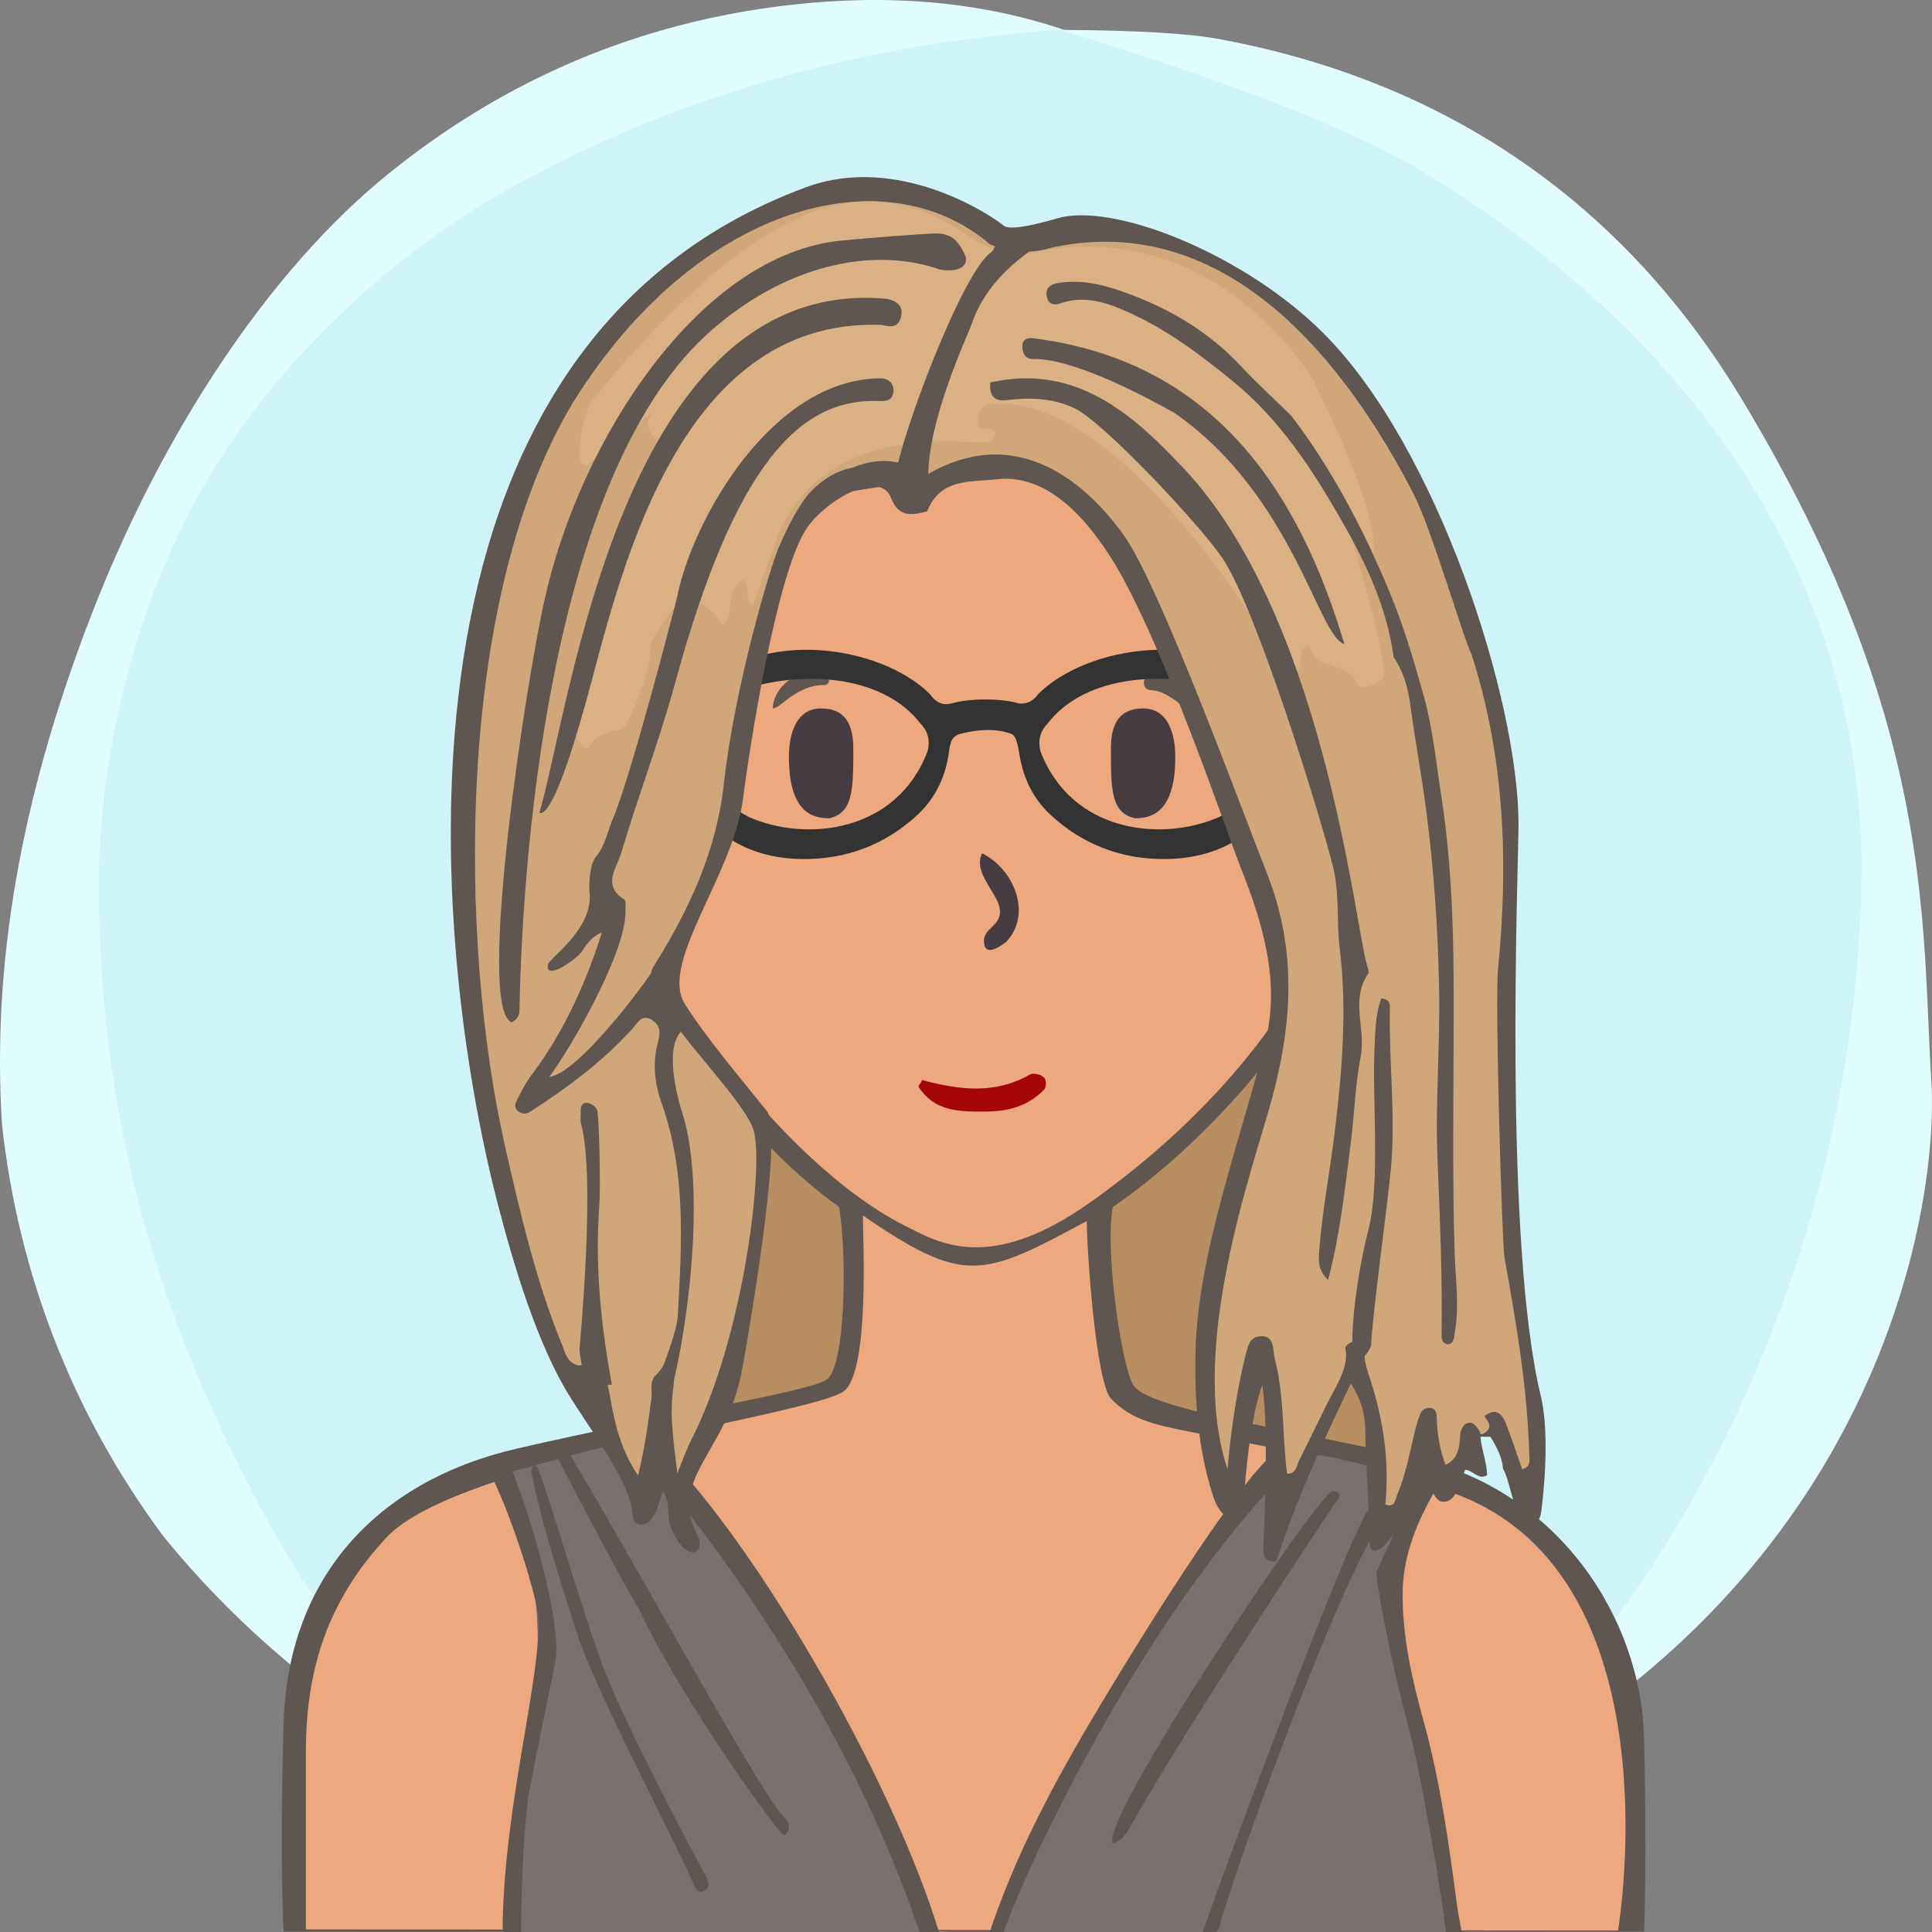 <?xml version="1.0" encoding="UTF-8"?>
<svg width="240px" height="240px" viewBox="0 0 240 240" version="1.1" xmlns="http://www.w3.org/2000/svg" xmlns:xlink="http://www.w3.org/1999/xlink">
  <rect x="0" y="0" width="240" height="240" fill="#808080" stroke="none"/>
  <title>Beste Freundin gesucht</title>
  <desc>Profilbild</desc>
  <g id="beste-freundin-gesucht" stroke="none" stroke-width="1" fill="none" fill-rule="evenodd">
    <g fill="none" fill-rule="evenodd">
        <path fill="#E0FCFF" d="M239.919,134.308 C241.162,153.816 229.215,227.784 119.966,239.778 C107.376,240.801 91.116,238.421 73.512,229.716 L70.166,227.784 C48.166,217.709 32.063,205.38 20.226,190.756 C9.026,175.619 2.295,158.277 0.25,139.719 C-0.993,120.21 2.363,99.697 11.237,76.672 C20.11,53.648 33.526,33.512 48.192,21.632 C62.859,9.752 79.517,2.745 98.132,0.616 C110.542,-0.803 121.903,0.229 132.215,3.714 C141.256,3.779 147.637,4.153 151.36,4.836 C172.633,8.738 198.376,19.798 216.309,49.488 C240.53,89.588 238.676,114.799 239.919,134.308 Z"/>
        <path fill="#CEF4F8" d="M131.682,3.697 C153.137,10.258 168.153,16.128 176.728,21.308 C212.772,43.078 231.222,74.142 231.222,107.547 C231.222,140.935 219.745,176.053 199.239,203.013 C194.35,209.441 186.113,217.023 174.529,225.761 C152.192,235.106 134.015,239.778 120,239.778 C105.985,239.778 88.75,235.544 68.294,227.074 C60.428,221.353 55.199,217.218 52.607,214.671 C39.783,202.071 33.301,189.66 27.998,178.611 C17.633,157.012 12.278,134.629 12.278,109.879 C12.278,96.555 15.529,77.178 25.631,59.817 C34.294,44.927 48.652,31.63 62.877,23.647 C83.417,12.12 106.352,5.47 131.682,3.697 Z"/>
    </g>
    <!-- Hair --><!-- mittellang --><path d="M117.5,218 C151.466,218 178,206.639 178,155 C178,103.361 151.466,34 117.5,34 C83.534,34 67,72.861 67,124.5 C67,176.139 83.534,218 117.5,218 Z" fill="#D1A77A"></path><path d="M117.5,218 C151.466,218 178,206.639 178,155 C178,103.361 151.466,34 117.5,34 C83.534,34 67,72.861 67,124.5 C67,176.139 83.534,218 117.5,218 Z" fill="#b88e61"></path><!-- Head --><!-- Gesicht normal --><path d="M204.239,215.941 C203.891,200.941 193.503,185.068 175.905,181.12 C158.308,177.171 142.239,174.941 140.711,171.961 C139.183,168.98 137.239,154.941 138.239,149.941 C149.731,142.039 161.239,128.941 167.466,115.759 C172.494,112.941 175.264,105.123 177.239,97.941 C179.215,90.759 178.06,83.439 172.494,83.439 L170.239,83.439 C170.239,83.439 169.035,73.328 167.239,67.941 C157.239,42.941 134.606,34.061 111.622,37.832 C98.694,40.346 77.146,52.555 73.017,75.72 C72.657,78.413 72.298,84.337 72.298,84.337 C72.298,84.337 69.964,83.8 68.887,84.337 C63.239,86.941 65.239,94.941 66.239,98.941 C68.574,105.82 71.239,109.941 76.787,114.862 C83.239,126.941 91.311,140.604 104.239,149.941 C105.239,155.941 105.049,169.903 102.644,171.422 C100.239,172.941 81.859,175.863 64.239,179.941 C46.62,184.019 35.778,196.163 35.239,213.941 C34.701,231.719 35.239,239.941 35.239,239.941 L201.239,239.941 L204.239,239.941 C204.239,239.941 204.588,230.941 204.239,215.941 Z" fill="#5F5551"></path><path d="M178,184.678 C147,176.356 143,178.678 138.056,173.804 C136.106,171.881 135,154.91 135,151.678 C122,158.678 119.866,159.678 107.197,151 C107.197,154.412 108,169.678 105,172.678 C102,175.678 57,181.322 48,191 C40.647,198.907 38,207.406 38,217.678 C38,220.336 38,239.678 38,239.678 L169.291,239.792 L201,239.819 C201,239.819 209,193 178,184.678 Z" fill="#eda87e"></path><path d="M79.505,112.314 C70.505,110.386 66.505,94.314 68.505,88.314 C69.505,85.607 75.616,87.582 75.616,87.582 C75.616,87.582 75.725,70.427 83.505,60.314 C93.505,47.314 108.108,40 122.841,40 C134.505,40 141.654,43.413 150.505,49.314 C168.505,61.314 168.809,87.942 168.809,87.942 C168.809,87.942 171.148,87.176 172.58,87.044 C180.505,86.314 172.58,112.314 165.936,113.261 C159.505,128.314 148.169,140.314 135.505,149.314 C122.841,158.314 116.505,154.314 112.505,152.314 C96.505,144.314 79.505,119.314 79.505,112.314 Z" fill="#eda87e"></path><path d="M67.087,240.446 C66.087,231.446 72.087,220.943 72.087,217.446 C72.087,215.446 69.667,211.976 70.087,213.446 C72.087,220.446 63.087,228.446 64.087,240.446 L67.087,240.446 Z" fill="#5F5551"></path><path d="M171.078,240.446 C170.078,231.446 176.078,220.943 176.078,217.446 C176.078,215.446 173.658,212.976 174.078,214.446 C176.078,221.446 167.078,228.446 168.078,240.446 L171.078,240.446 Z" fill="#5F5551" transform="translate(172.039, 227.223) scale(-1, 1) translate(-172.039, -227.223) "></path><path d="M141,101.648 C138,101 138,98 138,93 C138,90 139,88 142,88 C145,88 146,91 146,94 C146,101 143,101.648 141,101.648 Z" fill="#463C42"></path><path d="M101,101.648 C98,101 98,98 98,93 C98,90 99,88 102,88 C105,88 106,91 106,94 C106,101 103,101.648 101,101.648 Z" fill="#463C42" transform="translate(102, 94.824) scale(-1, 1) translate(-102, -94.824) "></path><path d="M128.004,133.448 C128.363,133.267 129.261,133.448 129.62,133.807 C129.98,133.985 129.98,134.883 129.8,135.244 C127.645,137.576 124.944,138.084 122.222,138.084 C119.5,138.084 116.512,138.115 114.537,135.603 C113.687,134.698 114.358,134.883 114.537,134.165 C119.206,135.422 123.695,135.96 128.004,133.448 Z" fill="#A50507"></path><path d="M125,117 C124.252,117.573 122.234,119 122.234,116.888 C122.234,115 125,115 124,112.162 C123,110 121,108 122,106 C126,108 128.252,113.573 125,117 Z" fill="#463C42"></path><path d="M100.973,83.32 C101.71,83.254 102.321,83.442 102.719,83.848 C103.146,84.288 103.098,84.947 102.499,85.101 C99,85 96.984,88.001 96,88 C96.014,85.769 98.38,83.547 100.973,83.32 Z" fill="#5F5551"></path><path d="M142.774,85.917 C141.701,85.858 141.721,84.008 142.907,84.035 C145.299,83.758 148.242,85.917 148.242,88.175 C147.625,88.098 146.613,87.211 146.076,86.92 C144.803,86.229 144.124,85.876 142.774,85.917 Z" fill="#5F5551" transform="translate(145.117, 86.093) rotate(5) translate(-145.117, -86.093) "></path><!-- Outfit --><!-- tunika--><g><g transform="translate(60, 177)"><path d="M4,63 L121,63 C120.333,59.667 117.667,44.667 113,18 L118,8 C115,6 99,2 100,4 C84.505,19.782 72.505,39.448 64,63 L56,63 C40.667,28.333 28.333,8 19,2 C17.667,2 12.333,3.333 3,6 C11,27 4,48 4,63 Z" fill="#787170"></path><path d="M2.435,63.157 C2.435,46.742 8,29 6.676,22.63 C5.656,17.724 2.548,8.984 0.847,6 C0.402,5.22 2.959,4.207 3.097,4.509 C5.614,10 10,25 8.956,29.607 C7.831,35.139 6.643,40.659 5.614,46.206 C5.398,47.373 4.726,54.903 4.726,63.332 C4.726,66 2.435,68 2.435,63.157 Z" fill="#5F5551"></path><path d="M116.3,7 C117.199,5.197 118.099,5.197 119,7 C115.248,12.893 114.3,17.444 114.248,20.613 C114.154,26.282 115.418,31.631 116.88,36.941 C118.951,44.461 119.991,52.114 121.015,59.789 C121.163,60.894 121.382,61.991 121.6,63.088 C121.652,63.352 119.691,64.068 119.637,63.216 C119.494,60.959 116.699,43.975 115.031,37.825 C113.367,31.686 111,20.613 111,18.268 C111.055,18.022 114.952,9.705 116.3,7 Z" fill="#5F5551"></path><path d="M9.76,2 C15.934,11.828 34.137,45.356 37.317,48.654 C37.721,49.075 38.088,49.567 37.981,50.179 C37.929,50.477 37.663,50.772 37.426,50.995 C37.08,51.322 24.692,34.256 19.427,22.995 C16.361,17.854 9.608,4.742 9.392,4.355 C8.888,3.445 8.735,2.486 9.76,2 Z" fill="#5F5551"></path><path d="M6.046,6.12 C5.963,5.706 5.928,5.172 6.528,5.001 C7.086,4.843 12.248,23.144 15.109,30.541 C18.01,38.04 26.998,54.855 27.736,56.171 C28.082,56.787 28.205,57.602 27.364,57.935 C26.662,58.213 26.348,57.538 26.139,57.005 C24.821,53.623 14.291,33.66 11.831,26.364 C11.61,25.708 8.109,14.983 6.981,10.161 C6.665,8.814 6.318,7.474 6.046,6.12 Z" fill="#5F5551"></path><path d="M89.099,63.951 C91,58 105.506,19.241 108.905,12.585 C109.435,11.546 110.111,9.524 111.228,10.102 C112.972,11.007 111.3,12.543 110.698,13.526 C105.298,22.335 92.994,56.285 91.464,62.427 C91.271,63.202 88.933,64.472 89.099,63.951 Z" fill="#5F5551"></path><path d="M105.573,8.216 C107.145,8.432 105.982,9.523 105.601,10.091 C104.19,12.194 87.706,37.017 80.818,49.207 C80.194,50.276 79.688,51.464 78.29,52 C76,50 104,8 105.573,8.216 Z" fill="#5F5551"></path><path d="M99,2.929 C93.796,6.339 79.346,30.372 76.63,34.901 C71.07,44.176 65.962,53.618 62.665,63.876 C62.057,65.766 57.606,66.26 56.757,63.399 C51,44 33,13 21,2 C19.158,0.311 19.752,-0.338 18,1.746 C19.269,3.557 43,29 54.522,63.889 C55.838,67.876 62.636,69.174 64.607,63.223 C67,56 82.85,21.359 102.739,2.929 C103.028,2.662 100.056,2.236 99,2.929 Z" fill="#5F5551"></path></g></g><!-- Makeup --><!-- mu 3-8 Manipuliert in Hauptdatei-->
<!-- Extras --><g><path d="M151.456,101.492 C144.385,104.608 133.165,103.486 129.264,93.37 C128.918,92.112 129.165,90.894 130.073,89.96 C134.473,84.162 143.575,83.351 150.716,85.234 C154.671,86.842 157.239,88.565 156.613,93.5 C156.159,97.076 154.885,99.749 151.456,101.492 Z M93.023,101.492 C89.593,99.749 88.32,97.076 87.867,93.5 C87.24,88.565 89.808,86.842 93.763,85.234 C100.904,83.351 110.006,84.162 114.406,89.96 C115.315,90.894 115.561,92.112 115.215,93.37 C111.315,103.486 100.094,104.608 93.023,101.492 Z M163.299,85.661 C161.576,87.332 158.598,86.886 157.452,85.694 C149.954,77.907 135.072,80.184 129.012,86.18 C128.369,87.049 127.655,87.476 126.612,87.392 C124.519,86.741 120.509,86.72 118.258,87.365 C117.005,87.725 116.191,87.159 115.467,86.18 C109.408,80.184 94.525,77.907 87.027,85.694 C85.881,86.886 83.974,87.335 81.18,85.661 C78.387,83.987 74.179,81.696 73.333,80.176 C73.333,81.29 72.672,82.611 72.625,83.049 C72.873,86.235 81.532,91.779 83.715,93.5 C84.232,93.908 84.421,95.483 84.649,96.135 C87.461,104.172 93.748,106.646 99.646,106.713 C105.084,106.774 109.968,104.951 114.001,101.198 C116.125,99.221 117.334,96.726 117.82,93.854 C117.996,92.816 117.948,91.495 119.304,91.158 C121.193,90.69 123.377,90.377 125.6,91.146 C126.347,91.404 126.539,93.141 126.659,93.854 C127.145,96.726 128.355,99.221 130.478,101.198 C134.51,104.951 139.395,106.774 144.834,106.713 C150.731,106.646 157.018,104.172 159.83,96.135 C160.058,95.483 160.312,94.651 160.829,94.243 C162.609,92.84 169.771,84.482 170.472,83.586 C170.472,83.586 170.491,80.138 169.654,80.719 C168.66,81.408 167.44,82.303 166.309,83.173 C165.049,84.143 163.9,85.08 163.299,85.661 Z" fill="#333333"></path></g><!-- Hair --><!-- mittellang --><g ><g ><path d="M188.636,102.358 C188.636,87.085 178.64,55.52 164.273,41.264 C154.86,31.925 139.394,25.463 131.955,26.964 C131.258,27.105 125.752,28.902 124.683,28.027 C122.817,26.504 111.415,19.099 100.165,23.246 C45.895,43.257 53.623,117.632 61.745,149.197 C63.754,157.007 66.755,167.098 70.881,173.635 C73.926,178.46 78.36,184.35 78.576,188.056 C78.699,190.147 80.57,189.494 81.259,188.24 C81.741,187.362 81.945,186.355 82.336,185.262 C83.362,186.702 82.781,188.213 83.255,189.477 C85.12,194.458 87.927,193.087 86.566,190.546 C85.245,188.079 85.405,185.524 86.631,182.973 C88.527,179.031 91.121,176.236 92.289,169.598 C93.761,161.231 97.193,140.415 95.244,137.997 C92.115,134.111 87.774,128.978 85.092,124.76 C81.842,119.648 91.096,108.691 92.289,99.304 C93.122,92.757 96.466,71.269 100.165,65.702 C101.585,63.565 104.643,61.246 107.16,60.592 C108.641,60.206 110.129,60.385 110.665,61.808 C111.609,64.316 113.278,64.018 115.17,63.518 C116.816,59.387 120.463,59.912 123.889,59.53 C131.144,58.722 136.282,66.479 138.517,70.093 C144.632,80.317 152.612,103.998 154.143,107.83 C156.904,114.746 159.041,121.988 157.188,129.403 C154.247,141.172 148.761,155.71 148.509,167.968 C148.384,174.012 148.814,179.931 150.64,185.681 C152.105,190.294 154.744,188.447 154.622,184.906 C154.624,184.68 155.252,176.198 156.805,172.034 C157.723,178.051 156.926,191.5 156.925,192.58 C156.923,193.65 157.532,194.061 158.532,193.993 C160.963,186.488 164.204,179.352 167.803,171.865 C169.234,174.077 169.58,175.922 169.602,177.796 C169.643,181.428 170.127,187.772 170.127,191.273 C170.127,194.773 173.275,190.582 173.641,189.78 C174.613,187.645 175.659,185.544 176.642,183.5 C177.508,183.658 178.026,186.412 179.105,186.536 C180.164,186.658 180.666,185.902 181.041,185.089 C181.401,184.311 181.664,183.487 182.01,182.58 C182.989,182.635 183.668,183.911 184.728,183.254 C184.713,181.627 184.023,180.096 183.917,178.472 L185.134,178.472 C185.874,179.596 186.683,181.251 186.689,182.397 C187.62,183.934 188.395,189.527 189.551,189.677 C190.769,189.835 191.338,188.737 191.46,187.772 C191.764,185.413 192.505,178.434 191.46,173.635 C186.711,154.597 188.636,107.503 188.636,102.358 Z" fill="#5F5551"></path><path d="M186.887,156.19 C186.603,154.61 185.683,124.559 186.097,120.333 C187.395,107.101 186.912,94.071 182.813,81.327 C181.797,79.327 177.806,65.624 175.579,61.311 C167.511,45.7 152.838,26.056 130.763,30.73 C127.014,31.916 124.023,30.807 122.96,30.342 C110.047,19.254 86.613,25.262 71.235,49.914 C56.451,74.316 57.018,117.189 62.739,142.409 C64.62,150.704 66.639,159.364 69.88,167.197 C70.239,168.063 70.383,169.156 71.729,169.59 C72.716,170.103 74.529,166.131 75.807,173.643 C76.376,176.998 77.224,180.31 79.263,183.287 C80.058,180.087 80.509,176.905 80.917,173.718 C81.041,172.746 80.652,171.632 81.448,170.85 C82.481,169.838 83.012,168.623 83.31,167.356 C83.686,169.034 83.869,170.716 83.637,172.418 C83.163,175.879 83.659,178.967 84.143,183.024 C84.902,181.161 85.283,180.006 85.839,178.929 C92.512,165.992 95.038,143.921 93.527,140.132 C91.496,135.038 78.812,123.82 81.153,120.112 C85.624,113.026 89,105.693 89.915,97.417 C91.26,85.238 95.669,70.513 96.685,68.139 C97.635,65.919 99.202,62.581 100.867,60.924 C103.851,57.951 107.012,57.343 111.614,58.379 C112.66,59.006 113.047,59.544 115.02,59.043 C126.536,52.212 135.294,60.407 139.677,66.6 C144.204,72.993 154.873,102.22 157.243,108.115 C160.95,117.337 160.764,126.338 157.97,136.62 C155.67,145.082 147.464,167.542 152.497,182.528 C152.948,176.445 154.187,170.612 154.338,169.988 C155.027,167.131 155.078,166.042 156.707,165.992 C158.385,165.939 158.081,167.733 158.377,168.881 C159.576,173.52 159.262,178.322 159.885,183.072 C161.043,183.099 161.061,182.052 161.405,181.37 C162.589,179.027 163.725,176.657 164.894,174.306 C165.835,172.412 167.7,169.711 167.102,167.395 C167.042,167.165 169.573,165.132 169.511,168.136 C169.486,169.305 169.895,170.353 170.24,171.421 C171.87,176.46 172.61,181.611 172.093,186.899 C173.343,187.336 173.323,186.245 173.558,185.697 C174.604,183.272 175.073,180.671 175.681,178.112 C175.881,177.264 176.12,176.415 176.444,175.61 C176.632,175.146 177.081,174.854 177.635,174.891 C178.273,174.934 178.447,175.456 178.465,175.937 C178.54,177.943 178.764,179.915 179.579,181.968 C181.256,181.174 181.274,179.692 181.397,178.22 C181.464,177.435 181.871,176.676 182.746,176.75 C183.176,176.786 183.907,177.83 183.907,178.112 C183.907,178.394 185.396,177.717 184.922,176.75 C184.5,175.891 184.084,176.021 184.943,175.572 C186.097,174.968 186.753,175.978 187.121,176.948 C187.822,178.788 188.438,180.661 189.09,182.521 C190.219,182.163 189.988,181.407 189.966,180.648 C189.743,172.39 188.345,164.288 186.887,156.19 Z" fill="#D1A77A"></path><path d="M163.4,47.727 C162.699,46.23 151.068,27.384 129.58,31.114 C125.854,32.303 122.557,30.568 121.5,30.099 C109.409,21.466 97.248,21.269 73.517,49.755 C72.618,51.104 71,57.899 72.846,57.82 C73.658,57.171 81.602,50.595 81.017,51.326 C79.889,52.73 80.7,53.758 81.675,54.746 C78.845,63.185 71.013,89.558 71,90.57 C71.146,91.156 72.789,93.415 73.05,92.933 C73.995,91.18 75.443,90.994 77.097,90.62 C78.296,90.35 80.834,82.527 80.727,81.418 C80.578,79.85 81.414,78.604 82.394,77.476 C82.841,76.582 85.587,71.427 89.818,77.692 C91.309,76.116 90.02,73.29 92.356,71.986 C93.29,72.826 92.339,74.51 93.529,75.213 C94.778,71.795 95.685,69.27 96.25,67.637 C101.923,51.23 122.12,55.557 122.825,54.878 C123.645,54.087 124.128,53.687 123.176,53.339 C122.572,53.118 121.542,53.596 121.501,52.501 C121.471,51.684 121.599,50.756 122.513,50.307 C139.133,47.727 158.759,81.712 159.375,82.797 C160.232,83.513 161.121,84.575 161.569,82.446 C161.732,81.676 161.23,80.64 162.545,80.097 C163.002,81.266 163.556,82.117 165.017,82.53 C166.33,82.903 168.111,83.434 168.743,85.217 C168.895,85.648 172.038,85.037 172,83.494 C170.523,72.657 162.438,52.547 170.682,68.815 C171.067,63.397 165.133,51.43 163.4,47.727 Z" fill="#dbb184"></path><path d="M84.153,73.981 C83.958,74.942 78.307,96.71 76.145,101.68 C75.448,103.279 75.198,105.08 74.007,106.453 C73.291,107.276 73.122,109.859 73.233,110.857 C73.734,115.395 68.3,118.939 68.09,119.782 C67.542,121.966 71.772,119.213 72.496,117.89 C72.791,117.353 73.757,116.158 74.762,115.852 C72.825,122.051 69.937,128.366 66.167,133.351 C65.319,134.474 64.705,135.639 64.123,136.866 C63.885,137.363 63.981,137.852 64.51,138.137 C64.968,138.386 65.411,138.402 65.89,138.093 C70.475,135.127 74.84,131.889 78.553,127.807 C79.151,127.15 79.701,125.913 80.953,126.686 C82.061,127.372 82.067,128.247 81.709,129.571 C81.046,132.023 81.321,134.618 82.175,137.003 C85.277,145.666 84.679,154.625 84.194,163.535 C84.064,165.914 81.272,172.29 81.294,173.033 C82.227,173.283 82.863,174.411 83,174 C85,168 88.005,148.359 84.732,138.16 C84.162,136.386 82.304,129.623 85,127.807 C84.555,127.04 82.007,121.542 81.654,119.747 C79.252,123.504 71.444,133.519 68.24,133.765 C71.034,130.021 77.806,118.187 77.7,113.204 C77.689,112.703 77.794,111.913 77.538,111.75 C74.745,109.954 76.624,107.818 77.181,105.934 C79.265,98.872 81.915,92.003 83.856,84.885 C91.367,57.337 99.475,49.57 108.963,49.806 C109.958,49.829 110.791,49.875 110.974,48.773 C111.152,47.696 110.378,47 109.44,47 C95.9,47 86.057,64.568 84.153,73.981 Z" fill="#5F5551"></path><path d="M72.009,167.453 C71.903,168.531 72.787,171.141 72.548,173 C73.587,172.535 74.719,172.169 76,171.983 C74.681,164.738 73.901,157.452 74.428,150.074 C74.654,146.929 74.398,138.836 74.201,137.977 C74.004,137.116 72.009,136.241 72.137,138.101 C72.171,138.602 72.051,139.134 72.181,139.607 C74,146.226 72.07,166.345 72.009,167.453" fill="#5F5551"></path><path d="M172.658,125.204 C172.669,124.746 172.684,124.186 171.601,124 C170.837,125.964 170.858,128.1 170.748,130.226 C170.443,136.122 171.476,146.944 170.007,152.699 C168.528,158.494 167.623,165.971 168.153,168.497 C168.461,169.974 170.323,167.813 170.341,166.951 C170.402,164 172.426,149.191 172.79,145.102 C173.384,138.477 172.514,131.84 172.658,125.204" fill="#5F5551"></path><path d="M123.096,31.357 C119.823,33.669 113.241,50.655 111.575,57.463 C108.07,56.654 103.791,58.342 101,62 C105.23,60.875 115.322,59.688 115.318,59.607 C115.085,52.476 120.248,41.583 120.654,40.38 C122.316,35.475 125.87,32.474 130,29.744 C129.516,28.899 124.884,28.682 123.924,29.575 C123.886,29.919 123.556,31.033 123.096,31.357 Z" fill="#5F5551"></path><path d="M123.008,47.516 C132.897,45.301 139.752,50.534 146.057,57.162 C164.373,75.354 168.249,114.669 169.814,119.891 C169.921,120.245 170.094,120.759 169.937,120.988 C167.721,124.243 169.701,127.861 169.03,131.256 C168.347,134.706 168.268,138.251 167.826,141.732 C167.107,147.405 166.522,153.128 164.979,159 C163.714,157.774 163.776,156.675 163.873,155.408 C164.257,150.374 165.228,145.424 165.83,140.421 C166.734,132.894 167.349,125.416 166.427,117.857 C166.014,114.485 166.42,111.057 165.598,107.697 C164.144,101.754 156.129,75.723 151.888,69.385 C149.164,65.315 137.125,52.458 133.507,50.73 C130.825,49.449 127.964,49.347 125.096,49.7 C123.297,49.92 122.94,48.995 123.008,47.516" fill="#5F5551"></path><path d="M173.127,81.647 C172.315,75.576 169.742,70.064 166.797,64.911 C163.114,58.461 159.089,52.194 153.11,47.324 C149.203,44.141 145.303,41.193 140.748,39.062 C137.858,37.71 135.011,36.575 131.782,37.663 C130.959,37.94 130.273,37.88 130.055,36.904 C129.804,35.785 130.441,35.328 131.456,35.157 C133.992,34.731 136.475,35.222 138.814,36.007 C144.673,37.972 149.952,40.95 154.232,45.567 C156.181,47.67 158.32,49.596 160.373,51.602 C165.463,58.268 169.286,65.609 172.534,73.349 C174.332,77.636 175.634,82.046 176.867,86.463 C177.997,90.521 178.407,94.79 179.057,98.977 C180.655,109.269 180.621,119.645 180.57,130.023 C180.528,138.54 180.437,147.064 180.697,155.573 C180.8,158.935 181.32,162.272 180.704,165.63 C180.597,166.216 180.643,166.901 179.839,167 C179.127,166.902 179.074,166.322 179.082,165.874 C179.192,158.493 178.858,151.129 178.566,143.754 C178.293,136.827 178.905,129.832 178.773,122.906 C178.631,115.452 178.126,107.958 177.145,100.503 C176.576,96.188 175.777,91.911 175.198,87.601 C174.919,85.521 174.371,83.437 173.127,81.647" fill="#5F5551"></path><path d="M167,80 C163.76,79.161 160.634,61.519 145.868,51.276 C141.648,48.922 133.214,44.505 128.3,44.591 C127.249,44.608 127.022,43.744 127.001,43.047 C126.971,42.025 127.797,41.903 128.604,42.052 C151.088,44.996 161.463,61.419 167,80" fill="#5F5551"></path><path d="M104.804,29.86 C108.137,29.54 112.491,29.201 115.841,29.012 C118.165,28.881 119.035,29.837 119.957,31.85 C120.418,33.969 117.018,33.721 116.259,33.312 C107.758,30.599 97.662,33.355 89.448,40.133 C68.965,56.488 64.938,103.702 64.525,125.598 C64.499,126.09 64.326,126.575 63.567,127 C59.07,125.325 65.462,84.016 67.644,74.551 C71.91,54.909 86.894,31.375 104.804,29.86" fill="#5F5551"></path><path d="M110.17,37.125 C111.407,37.382 112.313,38.026 111.898,39.464 C111.528,40.747 110.657,40.604 109.51,40.362 C83.555,39.399 76.758,72.927 72.714,87.487 C72.4,88.453 68.913,101.617 67,100.977 C70.873,87.992 77.235,34.072 110.17,37.125" fill="#5F5551"></path></g></g>    </g>
</svg>
